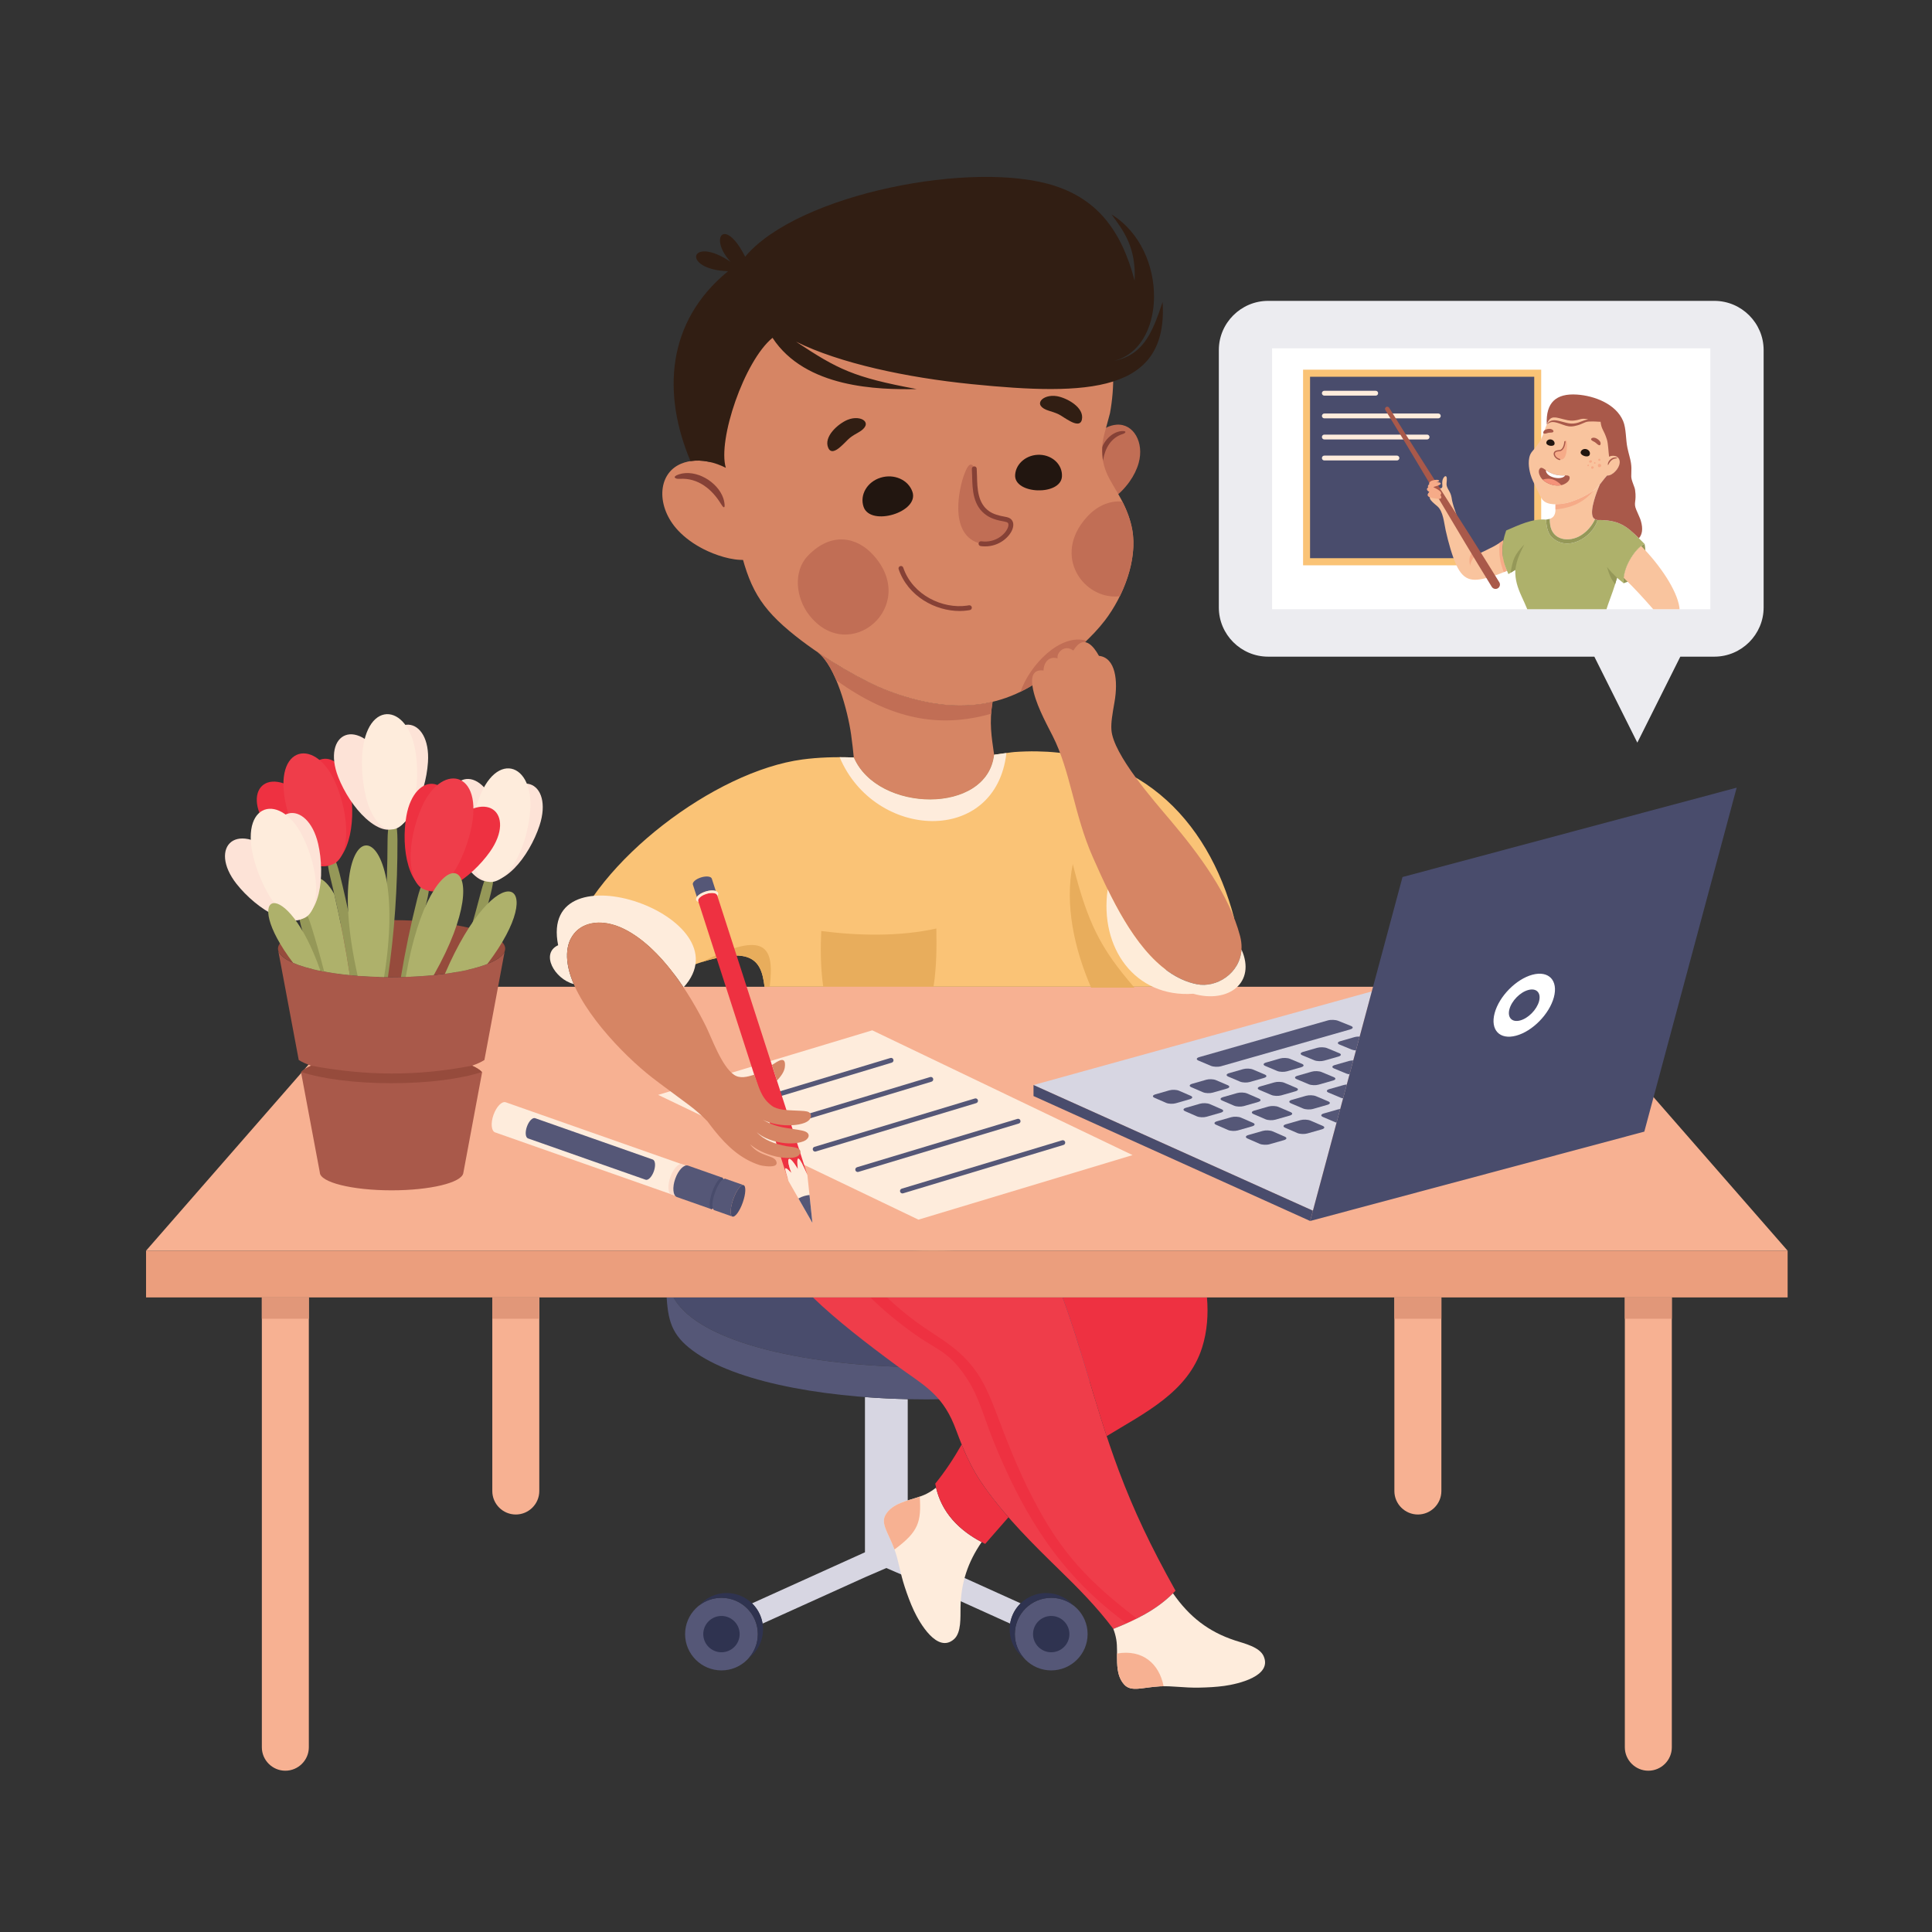 <svg xmlns="http://www.w3.org/2000/svg" xmlns:xlink="http://www.w3.org/1999/xlink" width="500" zoomAndPan="magnify" viewBox="0 0 375 375" height="500" preserveAspectRatio="xMidYMid meet" version="1.0"><rect x="0" y="0" width="375" height="375" fill="#333333" stroke="none"/><defs><clipPath id="2d1ea1c943"><path d="M 28.293 242 L 347 242 L 347 252 L 28.293 252 Z M 28.293 242 " clip-rule="nonzero"/></clipPath><clipPath id="40984c5724"><path d="M 28.293 191 L 347 191 L 347 243 L 28.293 243 Z M 28.293 191 " clip-rule="nonzero"/></clipPath><clipPath id="9f0d2cc284"><path d="M 50 251 L 60 251 L 60 343.695 L 50 343.695 Z M 50 251 " clip-rule="nonzero"/></clipPath><clipPath id="ffbf5aed0a"><path d="M 315 251 L 325 251 L 325 343.695 L 315 343.695 Z M 315 251 " clip-rule="nonzero"/></clipPath></defs><path fill="#d7d6e2" d="M 198.105 311.207 L 176.191 301.297 L 176.191 271.578 C 173.395 271.516 170.617 271.383 167.887 271.172 L 167.887 301.297 L 145.973 311.207 C 147.031 312.242 147.77 313.605 148.012 315.137 L 167.887 306.148 L 172.039 304.352 L 176.191 306.148 L 196.066 315.137 C 196.309 313.605 197.043 312.242 198.105 311.207 " fill-opacity="1" fill-rule="evenodd"/><path fill="#555777" d="M 140.035 324.223 C 143.926 324.223 147.098 321.059 147.098 317.18 C 147.098 313.297 143.926 310.133 140.035 310.133 C 136.145 310.133 132.977 313.297 132.977 317.18 C 132.977 321.059 136.145 324.223 140.035 324.223 " fill-opacity="1" fill-rule="evenodd"/><path fill="#2f3350" d="M 141.039 309.203 C 144.938 309.203 148.102 312.355 148.102 316.246 C 148.102 318.527 147.012 320.559 145.324 321.844 C 146.426 320.602 147.098 318.969 147.098 317.18 C 147.098 313.289 143.934 310.133 140.035 310.133 C 138.422 310.133 136.938 310.672 135.75 311.582 C 137.043 310.121 138.934 309.203 141.039 309.203 " fill-opacity="1" fill-rule="evenodd"/><path fill="#2f3350" d="M 140.035 320.703 C 141.98 320.703 143.566 319.121 143.566 317.18 C 143.566 315.238 141.98 313.656 140.035 313.656 C 138.09 313.656 136.504 315.238 136.504 317.18 C 136.504 319.121 138.09 320.703 140.035 320.703 " fill-opacity="1" fill-rule="evenodd"/><path fill="#555777" d="M 204.043 324.223 C 207.93 324.223 211.105 321.059 211.105 317.18 C 211.105 313.297 207.93 310.133 204.043 310.133 C 200.152 310.133 196.98 313.297 196.98 317.18 C 196.98 321.059 200.152 324.223 204.043 324.223 " fill-opacity="1" fill-rule="evenodd"/><path fill="#2f3350" d="M 203.039 309.203 C 199.137 309.203 195.977 312.355 195.977 316.246 C 195.977 318.527 197.066 320.559 198.754 321.844 C 197.648 320.602 196.98 318.969 196.98 317.18 C 196.98 313.289 200.145 310.133 204.043 310.133 C 205.652 310.133 207.141 310.676 208.328 311.582 C 207.035 310.121 205.145 309.203 203.039 309.203 " fill-opacity="1" fill-rule="evenodd"/><path fill="#2f3350" d="M 204.043 320.703 C 205.984 320.703 207.57 319.121 207.57 317.18 C 207.57 315.238 205.984 313.656 204.043 313.656 C 202.098 313.656 200.512 315.238 200.512 317.18 C 200.512 319.121 202.098 320.703 204.043 320.703 " fill-opacity="1" fill-rule="evenodd"/><path fill="#494c6c" d="M 130.727 251.828 C 135.688 260.859 157.758 265.375 179.828 265.375 C 201.902 265.375 223.973 260.859 228.93 251.828 L 130.727 251.828 " fill-opacity="1" fill-rule="evenodd"/><path fill="#555777" d="M 129.398 251.828 L 129.414 252.066 C 129.73 256.922 130.715 259.625 135.227 262.691 C 143.988 268.645 161.906 271.621 179.832 271.621 C 197.754 271.621 215.676 268.645 224.438 262.691 C 228.949 259.625 229.93 256.922 230.246 252.066 L 230.262 251.828 L 228.93 251.828 C 223.973 260.859 201.902 265.375 179.832 265.375 C 157.758 265.375 135.691 260.859 130.73 251.828 L 129.398 251.828 " fill-opacity="1" fill-rule="evenodd"/><path fill="#feecdc" d="M 181.691 288.746 C 181.141 289.191 180.539 289.59 179.859 289.938 C 177.336 291.23 173.465 291.332 171.891 294.02 C 170.875 295.762 172.438 297.523 173.621 300.75 C 174.441 302.973 174.66 305.152 175.629 308.086 C 176.129 309.602 176.695 311.152 177.379 312.617 C 178.488 314.988 181.934 320.984 185.156 318.18 C 186.629 316.902 186.398 313.91 186.438 311.969 C 186.531 307.184 187.855 303.211 190.539 299.316 C 186.207 297.043 182.816 293.645 181.691 288.746 " fill-opacity="1" fill-rule="evenodd"/><path fill="#f7b192" d="M 178.527 290.496 C 176.129 291.332 173.207 291.773 171.891 294.02 C 170.875 295.762 172.438 297.523 173.621 300.75 C 178.312 297.305 178.832 295.387 178.527 290.496 " fill-opacity="1" fill-rule="evenodd"/><path fill="#ee3141" d="M 195.742 294.5 C 194.445 295.969 193.031 297.613 191.223 299.668 C 186.34 297.281 182.512 293.559 181.531 287.973 C 183.48 285.582 185.148 283.027 186.66 280.379 C 186.93 281.051 187.234 281.773 187.602 282.566 C 188.695 284.953 189.805 286.852 191.254 288.867 C 192.668 290.832 194.172 292.699 195.742 294.5 Z M 234.27 251.828 C 234.555 255.141 234.309 258.445 233.336 261.535 C 230.609 270.219 222.113 274.273 214.801 278.75 C 213.324 274.281 211.988 269.762 210.621 265.246 C 209.449 261.363 208.047 256.707 206.242 251.828 L 234.27 251.828 " fill-opacity="1" fill-rule="evenodd"/><path fill="#ef3d4a" d="M 210.625 265.246 C 212.68 272.047 214.676 278.859 217.172 285.492 C 220.098 293.262 223.277 300 228.168 308.754 C 224.859 312.301 220.605 314.375 216.094 316.172 C 212.875 311.871 209.227 308.215 205.539 304.621 C 200.43 299.641 195.441 294.688 191.254 288.867 C 189.805 286.852 188.695 284.953 187.602 282.566 C 186.426 280.008 185.852 278.184 185.156 276.492 C 182.633 270.375 178.957 268.676 173.918 264.969 C 168.434 260.93 162.312 256.227 157.789 251.828 L 206.246 251.828 C 208.047 256.703 209.449 261.363 210.625 265.246 " fill-opacity="1" fill-rule="evenodd"/><path fill="#ee3141" d="M 177.531 258.961 C 174.504 256.82 171.605 254.445 168.941 251.828 L 172.168 251.828 C 174.023 253.59 175.965 255.211 177.945 256.66 C 182 259.625 185.562 261.199 188.848 265.379 C 190.906 267.996 192.129 270.895 193.848 275.461 C 196.082 281.395 198.359 287.023 201.555 292.836 C 206.234 301.352 211.105 306.871 220.66 314.156 C 220.004 314.484 219.336 314.797 218.66 315.098 C 211.57 309.902 206.227 304.152 201.684 297.172 C 198.281 291.941 195.594 286.375 193.219 280.664 C 191.043 275.441 190.195 271.5 187.859 267.852 C 184.32 262.328 182.141 262.227 177.531 258.961 " fill-opacity="1" fill-rule="evenodd"/><path fill="#feecdc" d="M 216.094 316.172 C 216.344 316.801 216.535 317.469 216.66 318.184 C 217.156 320.969 216.113 324.695 218.223 326.984 C 219.59 328.469 221.738 327.5 225.176 327.316 C 227.547 327.195 229.703 327.629 232.793 327.566 C 234.395 327.535 236.047 327.453 237.652 327.23 C 240.246 326.871 247.004 325.355 245.27 321.457 C 244.48 319.676 241.547 319.012 239.699 318.406 C 234.555 316.711 230.859 313.828 227.676 309.262 C 224.441 312.504 220.383 314.465 216.094 316.172 " fill-opacity="1" fill-rule="evenodd"/><path fill="#f7b192" d="M 216.816 320.949 C 216.812 323.125 216.762 325.398 218.223 326.984 C 219.59 328.469 221.738 327.5 225.176 327.316 C 225.406 327.305 225.633 327.301 225.855 327.297 C 224.996 322.879 221.73 320.094 216.816 320.949 " fill-opacity="1" fill-rule="evenodd"/><path fill="#d68564" d="M 192.957 146.488 C 192.461 142.941 191.977 140.352 192.656 136.223 C 186.277 137.738 179.516 136.785 172.391 134.09 C 168.922 132.777 163.656 129.965 158.746 126.621 C 158.746 126.621 158.746 126.625 158.746 126.625 C 162.234 129.309 164.555 138.004 165.199 142.578 C 165.434 144.211 165.582 145.656 165.719 147.027 C 170.348 157.805 191.648 158.172 192.957 146.488 " fill-opacity="1" fill-rule="evenodd"/><path fill="#c16e55" d="M 216.707 82.434 C 220.027 82.164 222.113 85.898 221.02 89.844 C 220.684 91.062 220.082 92.305 219.254 93.473 C 217.32 96.211 212.969 100.133 210.801 95.152 C 210.164 93.68 209.953 91.738 210.23 89.82 C 210.367 88.902 210.609 87.988 210.969 87.133 C 211.93 84.871 214.145 82.641 216.707 82.434 " fill-opacity="1" fill-rule="evenodd"/><path fill="#864136" d="M 217.922 84.242 C 215.664 84.938 214.516 86.988 214.133 89.156 C 213.914 90.387 213.613 89.195 213.586 88.566 C 213.5 86.344 215.508 83.789 217.797 83.668 C 218.773 83.613 218.504 84.062 217.922 84.242 " fill-opacity="1" fill-rule="evenodd"/><path fill="#c16e55" d="M 192.379 138.535 C 192.43 137.812 192.52 137.047 192.656 136.223 C 186.277 137.738 179.516 136.785 172.391 134.09 C 168.922 132.777 163.656 129.965 158.746 126.621 C 158.746 126.621 158.746 126.625 158.746 126.625 C 160.133 127.691 161.332 129.707 162.32 132.035 C 172.781 139.586 182.281 141.426 192.379 138.535 " fill-opacity="1" fill-rule="evenodd"/><path fill="#d68564" d="M 132.152 90.027 C 127.52 92.008 127.379 98.469 131.625 102.973 C 132.938 104.367 134.621 105.602 136.551 106.582 C 141.074 108.879 149.664 111.062 149.039 102.879 C 148.855 100.461 147.762 97.719 146.035 95.348 C 145.207 94.215 144.234 93.164 143.148 92.277 C 140.266 89.93 135.723 88.504 132.152 90.027 " fill-opacity="1" fill-rule="evenodd"/><path fill="#d68564" d="M 215.445 80.207 C 214.59 83.535 214.035 84.953 213.945 86.652 C 213.711 91.375 215.676 93.227 217.676 97.023 C 218.719 99.004 219.414 100.895 219.762 102.793 C 220.836 108.691 218.023 115.762 214.48 120.402 C 211.902 123.773 208.66 126.418 204.695 129.844 C 194.984 138.242 184.188 138.555 172.391 134.09 C 167.863 132.379 160.277 128.105 154.402 123.441 C 147.395 117.879 145.359 113.941 143.379 105.344 C 142.621 102.047 142 99.766 141.281 97.715 C 140.188 94.609 138.5 91.238 136.98 87.801 C 132.797 78.316 131.922 69.586 137.203 60.137 C 144.852 46.461 163.547 39.047 178.758 39.473 C 185.707 39.668 192.629 41.191 198.23 44.051 C 201.703 45.824 204.926 48.172 207.766 51.184 C 215.078 58.934 217.336 69.914 215.445 80.207 " fill-opacity="1" fill-rule="evenodd"/><path fill="#c16e55" d="M 210.891 124.363 C 209.062 126.125 207.004 127.852 204.695 129.844 C 202.543 131.707 200.336 133.172 198.078 134.273 C 199.879 129.047 205.809 122.867 210.891 124.363 " fill-opacity="1" fill-rule="evenodd"/><path fill="#c16e55" d="M 217.852 97.359 C 218.797 99.219 219.434 101 219.766 102.793 C 220.516 106.941 219.352 111.668 217.359 115.727 C 210.48 116.578 204.035 107.961 210.98 100.336 C 212.832 98.297 215.266 97.109 217.852 97.359 " fill-opacity="1" fill-rule="evenodd"/><path fill="#864136" d="M 131.922 92.945 C 135.484 92.703 138.223 94.977 139.945 97.82 C 140.926 99.441 140.695 97.594 140.387 96.695 C 139.301 93.516 135.074 90.996 131.785 92.066 C 130.375 92.527 131.004 93.012 131.922 92.945 " fill-opacity="1" fill-rule="evenodd"/><path fill="#fac376" d="M 176.945 242.758 C 179.707 242.828 182.52 242.832 185.34 242.758 Z M 165.719 147.031 C 162.082 146.883 158.785 147.012 155.777 147.41 C 138.695 149.668 115.672 167.262 110.445 182.984 C 111.793 179.039 116.461 177.867 121.41 180.441 C 124.98 182.297 128.16 185.512 130.836 189.055 C 130.953 188.77 136.91 185.887 142.066 185.5 C 145.898 185.219 147.418 186.902 148.043 189.484 C 148.195 190.109 148.309 190.797 148.398 191.527 L 225.684 191.527 C 226.43 183.172 233.309 174.359 239.555 178.215 C 234.438 158.816 220.445 144.32 196.945 145.961 C 196.523 145.992 196.109 146.059 195.695 146.113 C 194.773 146.23 193.859 146.359 192.961 146.488 C 191.648 158.172 170.348 157.801 165.719 147.031 " fill-opacity="1" fill-rule="evenodd"/><path fill="#feecdc" d="M 165.719 147.027 C 164.781 146.992 163.867 146.973 162.973 146.973 C 169.742 163.062 193.297 164.211 195.344 146.156 C 194.539 146.262 193.746 146.375 192.961 146.488 C 191.648 158.172 170.352 157.801 165.719 147.027 " fill-opacity="1" fill-rule="evenodd"/><path fill="#c16e55" d="M 156.785 107.902 C 153.914 110.914 154.477 116.012 156.992 119.297 C 164.723 129.379 178.574 117.695 169.484 107.711 C 166.258 104.164 161.277 103.191 156.785 107.902 " fill-opacity="1" fill-rule="evenodd"/><path fill="#c16e55" d="M 190.41 105.531 C 194.629 106.102 197.238 102.012 195.82 101.039 C 195.664 100.93 195.43 100.844 195.109 100.789 C 193.68 100.543 192.609 100.215 191.777 99.652 C 189.316 97.98 189.227 94.996 189.164 92.512 C 189.152 91.98 189.301 90.328 188.496 90.172 C 188.059 90.086 187.602 90.898 187.207 91.941 C 186.562 93.648 185.973 96.281 186 98.73 C 186.027 101.844 187.137 104.801 190.41 105.531 " fill-opacity="1" fill-rule="evenodd"/><path fill="#864136" d="M 191.215 106.055 C 190.934 106.055 190.645 106.035 190.348 105.996 C 190.09 105.961 189.91 105.723 189.945 105.465 C 189.98 105.207 190.211 105.031 190.477 105.062 C 193.172 105.43 195.109 103.746 195.617 102.43 C 195.688 102.254 195.887 101.652 195.555 101.426 C 195.48 101.375 195.328 101.305 195.027 101.254 C 193.426 100.977 192.34 100.602 191.512 100.039 C 188.836 98.223 188.758 95.062 188.695 92.523 C 188.684 91.953 188.668 91.469 188.637 91.023 C 188.617 90.766 188.812 90.539 189.07 90.523 C 189.348 90.504 189.559 90.699 189.578 90.957 C 189.609 91.418 189.621 91.914 189.637 92.434 C 189.691 94.824 189.766 97.715 192.043 99.262 C 192.754 99.746 193.727 100.074 195.188 100.324 C 195.57 100.391 195.863 100.496 196.09 100.652 C 196.695 101.066 196.848 101.859 196.496 102.77 C 195.934 104.223 193.973 106.055 191.215 106.055 " fill-opacity="1" fill-rule="nonzero"/><path fill="#e8ad5c" d="M 181.742 180.223 C 174.508 181.832 166.516 181.621 159.402 180.711 C 159.273 183.574 159.219 187.617 159.793 191.527 L 181.191 191.527 C 181.832 187.543 181.801 183.355 181.742 180.223 " fill-opacity="1" fill-rule="evenodd"/><path fill="#311e13" d="M 164.516 81.484 C 162.699 82.227 159.777 84.77 160.777 86.961 C 161.262 88.016 162.242 87.5 163.078 86.773 C 164.703 85.359 164.418 85.152 166.578 83.957 C 169.77 82.184 167.168 80.398 164.516 81.484 " fill-opacity="1" fill-rule="evenodd"/><path fill="#221610" d="M 167.621 98.379 C 166.832 96.059 168.312 93.52 170.93 92.715 C 173.547 91.906 176.309 93.137 177.102 95.457 C 178.465 99.406 168.965 102.273 167.621 98.379 " fill-opacity="1" fill-rule="evenodd"/><path fill="#311e13" d="M 205.156 76.898 C 207.094 77.234 210.496 79.082 209.996 81.434 C 209.758 82.57 208.684 82.281 207.711 81.75 C 205.816 80.723 206.051 80.461 203.684 79.758 C 200.18 78.719 202.332 76.414 205.156 76.898 " fill-opacity="1" fill-rule="evenodd"/><path fill="#221610" d="M 206.121 92.516 C 206.273 90.273 204.363 88.375 201.855 88.273 C 199.348 88.176 197.191 89.91 197.039 92.152 C 196.762 95.969 205.848 96.277 206.121 92.516 " fill-opacity="1" fill-rule="evenodd"/><path fill="#864136" d="M 186.254 118.594 C 181.578 118.594 176.242 115.785 174.426 110.477 C 174.34 110.23 174.473 109.965 174.719 109.883 C 174.965 109.793 175.234 109.926 175.316 110.172 C 177.176 115.609 183.043 118.199 187.637 117.559 C 187.785 117.543 187.93 117.516 188.074 117.488 C 188.328 117.445 188.574 117.609 188.625 117.863 C 188.672 118.121 188.504 118.363 188.25 118.414 C 188.09 118.441 187.93 118.469 187.766 118.492 C 187.273 118.559 186.77 118.594 186.254 118.594 " fill-opacity="1" fill-rule="nonzero"/><path fill="#311e13" d="M 215.621 70.18 C 226.535 68.207 227 48.516 215.738 41.621 C 218.113 44.809 220.551 48.055 220.223 54.465 C 217.594 44.395 212.73 38.699 204.793 36.094 C 189.113 30.945 154.895 37.586 144.633 49.824 C 140.641 41.922 137.527 46.184 141.805 50.82 C 133.91 45.5 132.09 52.316 141.309 52.645 C 129.238 62.535 128.582 76.578 134.02 89.5 C 136.305 89.148 138.781 89.727 140.883 90.805 C 139.262 85.414 144.441 70.074 149.945 65.574 C 156.348 75.344 170.465 75.66 177.941 75.52 C 165.648 73.234 162.617 71.691 154.516 66.32 C 163 70.527 176 73.289 188.582 74.559 C 211.219 76.848 226.777 76.246 225.664 58.613 C 223.52 65.086 221.727 69.129 215.621 70.18 " fill-opacity="1" fill-rule="evenodd"/><g clip-path="url(#2d1ea1c943)"><path fill="#eb9e7d" d="M 187.66 251.828 L 28.348 251.828 L 28.348 242.758 L 346.977 242.758 L 346.977 251.828 L 187.66 251.828 " fill-opacity="1" fill-rule="evenodd"/></g><g clip-path="url(#40984c5724)"><path fill="#f7b192" d="M 187.66 242.758 L 346.977 242.758 L 314.605 205.684 L 302.246 191.527 L 73.078 191.527 L 60.719 205.684 L 28.348 242.758 L 187.66 242.758 " fill-opacity="1" fill-rule="evenodd"/></g><g clip-path="url(#9f0d2cc284)"><path fill="#f7b192" d="M 59.945 251.828 L 59.945 339.148 C 59.945 341.648 57.891 343.695 55.383 343.695 C 52.875 343.695 50.824 341.648 50.824 339.148 L 50.824 251.828 L 59.945 251.828 " fill-opacity="1" fill-rule="evenodd"/></g><path fill="#e19779" d="M 59.945 251.828 L 59.945 255.969 L 50.824 255.969 L 50.824 251.828 L 59.945 251.828 " fill-opacity="1" fill-rule="evenodd"/><path fill="#f7b192" d="M 104.676 251.828 L 104.676 289.414 C 104.676 291.918 102.625 293.965 100.117 293.965 L 100.113 293.965 C 97.605 293.965 95.555 291.918 95.555 289.414 L 95.555 251.828 L 104.676 251.828 " fill-opacity="1" fill-rule="evenodd"/><g clip-path="url(#ffbf5aed0a)"><path fill="#f7b192" d="M 315.379 251.828 L 315.379 339.148 C 315.379 341.648 317.434 343.695 319.938 343.695 L 319.941 343.695 C 322.449 343.695 324.5 341.648 324.5 339.148 L 324.5 251.828 L 315.379 251.828 " fill-opacity="1" fill-rule="evenodd"/></g><path fill="#e19779" d="M 315.379 251.828 L 315.379 255.969 L 324.5 255.969 L 324.5 251.828 L 315.379 251.828 " fill-opacity="1" fill-rule="evenodd"/><path fill="#f7b192" d="M 270.648 251.828 L 270.648 289.414 C 270.648 291.918 272.703 293.965 275.211 293.965 C 277.719 293.965 279.77 291.918 279.77 289.414 L 279.77 251.828 L 270.648 251.828 " fill-opacity="1" fill-rule="evenodd"/><path fill="#e19779" d="M 270.648 251.828 L 270.648 255.969 L 279.77 255.969 L 279.77 251.828 L 270.648 251.828 " fill-opacity="1" fill-rule="evenodd"/><path fill="#d7d6e2" d="M 200.609 210.602 L 266.266 192.43 L 263.367 203.227 L 254.961 234.531 L 254.836 234.992 L 200.609 210.602 " fill-opacity="1" fill-rule="evenodd"/><path fill="#494c6c" d="M 254.836 234.992 L 200.605 210.602 L 200.605 212.742 L 254.297 236.992 L 254.836 234.992 " fill-opacity="1" fill-rule="evenodd"/><path fill="#555777" d="M 224.258 212.414 C 225.156 212.156 226.062 211.895 226.969 211.633 C 227.531 211.473 228.379 211.504 228.848 211.711 C 229.602 212.035 230.355 212.363 231.109 212.691 C 231.582 212.898 231.496 213.195 230.934 213.359 C 230.023 213.621 229.113 213.883 228.211 214.145 C 227.645 214.305 226.805 214.27 226.336 214.062 C 225.586 213.734 224.836 213.406 224.086 213.078 C 223.621 212.875 223.695 212.578 224.258 212.414 " fill-opacity="1" fill-rule="evenodd"/><path fill="#555777" d="M 231.398 210.363 C 232.305 210.102 233.211 209.84 234.125 209.578 C 234.688 209.418 235.535 209.449 236.008 209.652 C 236.77 209.977 237.531 210.305 238.293 210.629 C 238.77 210.832 238.691 211.133 238.125 211.297 C 237.207 211.559 236.293 211.82 235.383 212.082 C 234.82 212.242 233.973 212.207 233.5 212.004 C 232.742 211.68 231.984 211.352 231.23 211.023 C 230.762 210.82 230.836 210.523 231.398 210.363 " fill-opacity="1" fill-rule="evenodd"/><path fill="#555777" d="M 241.293 207.516 C 240.379 207.777 239.469 208.039 238.559 208.301 C 237.996 208.461 237.926 208.762 238.398 208.965 C 239.16 209.289 239.926 209.613 240.691 209.941 C 241.168 210.145 242.02 210.176 242.582 210.016 C 243.496 209.75 244.414 209.488 245.328 209.227 C 245.898 209.062 245.973 208.766 245.492 208.562 C 244.727 208.238 243.953 207.914 243.188 207.586 C 242.715 207.387 241.855 207.352 241.293 207.516 " fill-opacity="1" fill-rule="evenodd"/><path fill="#555777" d="M 248.477 205.449 C 247.562 205.715 246.648 205.977 245.742 206.234 C 245.176 206.398 245.105 206.699 245.582 206.898 C 246.355 207.223 247.125 207.547 247.895 207.871 C 248.375 208.074 249.23 208.105 249.801 207.941 C 250.715 207.68 251.629 207.418 252.551 207.152 C 253.117 206.992 253.188 206.691 252.707 206.488 C 251.93 206.168 251.156 205.844 250.383 205.52 C 249.898 205.316 249.043 205.289 248.477 205.449 " fill-opacity="1" fill-rule="evenodd"/><path fill="#555777" d="M 255.676 203.379 C 254.762 203.641 253.844 203.906 252.93 204.168 C 252.363 204.332 252.297 204.629 252.777 204.828 C 253.555 205.152 254.332 205.477 255.109 205.801 C 255.598 206 256.453 206.031 257.023 205.867 C 257.941 205.605 258.863 205.34 259.785 205.078 C 260.355 204.91 260.426 204.613 259.938 204.414 C 259.156 204.09 258.371 203.77 257.59 203.445 C 257.105 203.246 256.246 203.215 255.676 203.379 " fill-opacity="1" fill-rule="evenodd"/><path fill="#555777" d="M 260.148 202.094 C 261.059 201.832 261.977 201.566 262.895 201.305 C 263.188 201.219 263.555 201.188 263.91 201.199 L 263.191 203.887 C 262.875 203.867 262.578 203.809 262.355 203.719 C 261.57 203.398 260.785 203.074 260.004 202.754 C 259.516 202.555 259.578 202.258 260.148 202.094 " fill-opacity="1" fill-rule="evenodd"/><path fill="#555777" d="M 234.195 216.762 C 235.109 216.5 236.027 216.238 236.941 215.973 C 237.512 215.809 237.59 215.508 237.113 215.301 C 236.352 214.969 235.586 214.637 234.824 214.305 C 234.348 214.102 233.492 214.066 232.93 214.227 C 232.016 214.492 231.102 214.754 230.195 215.016 C 229.629 215.176 229.559 215.477 230.027 215.684 C 230.785 216.016 231.547 216.348 232.305 216.68 C 232.777 216.887 233.629 216.922 234.195 216.762 " fill-opacity="1" fill-rule="evenodd"/><path fill="#555777" d="M 241.43 214.691 C 242.348 214.426 243.266 214.164 244.188 213.898 C 244.758 213.738 244.836 213.434 244.355 213.227 C 243.582 212.898 242.812 212.566 242.043 212.234 C 241.562 212.031 240.703 212 240.137 212.16 C 239.219 212.422 238.305 212.688 237.391 212.949 C 236.824 213.109 236.75 213.41 237.227 213.617 C 237.992 213.949 238.758 214.277 239.523 214.609 C 240.004 214.816 240.859 214.852 241.43 214.691 " fill-opacity="1" fill-rule="evenodd"/><path fill="#555777" d="M 251.445 211.82 C 250.52 212.086 249.602 212.348 248.68 212.613 C 248.113 212.773 247.25 212.738 246.77 212.531 C 245.996 212.203 245.223 211.875 244.449 211.543 C 243.973 211.34 244.043 211.039 244.605 210.875 C 245.523 210.613 246.438 210.352 247.359 210.09 C 247.93 209.926 248.793 209.957 249.273 210.16 C 250.051 210.488 250.828 210.82 251.605 211.148 C 252.094 211.352 252.02 211.656 251.445 211.82 " fill-opacity="1" fill-rule="evenodd"/><path fill="#555777" d="M 258.723 209.734 C 257.797 210 256.871 210.266 255.949 210.527 C 255.379 210.695 254.512 210.66 254.027 210.453 C 253.246 210.125 252.465 209.797 251.684 209.469 C 251.203 209.266 251.27 208.965 251.84 208.805 C 252.758 208.539 253.676 208.277 254.598 208.012 C 255.168 207.848 256.035 207.879 256.52 208.086 C 257.305 208.41 258.09 208.738 258.871 209.066 C 259.363 209.27 259.293 209.574 258.723 209.734 " fill-opacity="1" fill-rule="evenodd"/><path fill="#555777" d="M 261.945 208.523 C 261.703 208.496 261.477 208.445 261.301 208.371 C 260.512 208.043 259.727 207.715 258.938 207.391 C 258.449 207.188 258.516 206.887 259.086 206.723 C 260.008 206.461 260.93 206.195 261.852 205.93 C 262.09 205.863 262.379 205.828 262.668 205.824 L 261.945 208.523 " fill-opacity="1" fill-rule="evenodd"/><path fill="#555777" d="M 240.266 219.414 C 241.184 219.148 242.105 218.887 243.031 218.621 C 243.605 218.457 243.684 218.148 243.199 217.941 C 242.426 217.605 241.652 217.27 240.879 216.934 C 240.398 216.727 239.531 216.688 238.965 216.852 C 238.043 217.113 237.125 217.379 236.207 217.641 C 235.641 217.805 235.566 218.109 236.043 218.316 C 236.812 218.652 237.582 218.992 238.352 219.328 C 238.832 219.539 239.691 219.578 240.266 219.414 " fill-opacity="1" fill-rule="evenodd"/><path fill="#555777" d="M 247.551 217.328 C 248.473 217.066 249.398 216.805 250.336 216.535 C 250.906 216.371 250.98 216.066 250.492 215.855 C 249.711 215.523 248.934 215.188 248.152 214.855 C 247.668 214.645 246.801 214.613 246.23 214.773 C 245.301 215.039 244.379 215.301 243.461 215.566 C 242.891 215.727 242.816 216.031 243.301 216.242 C 244.074 216.574 244.852 216.91 245.629 217.246 C 246.113 217.457 246.98 217.492 247.551 217.328 " fill-opacity="1" fill-rule="evenodd"/><path fill="#555777" d="M 257.645 214.445 C 256.711 214.711 255.781 214.977 254.859 215.242 C 254.285 215.406 253.414 215.367 252.926 215.16 C 252.145 214.824 251.363 214.492 250.578 214.16 C 250.09 213.953 250.16 213.648 250.73 213.484 C 251.656 213.219 252.574 212.957 253.504 212.691 C 254.078 212.527 254.949 212.562 255.438 212.77 C 256.223 213.102 257.012 213.434 257.797 213.77 C 258.289 213.977 258.223 214.281 257.645 214.445 " fill-opacity="1" fill-rule="evenodd"/><path fill="#555777" d="M 260.688 213.195 C 260.523 213.168 260.367 213.125 260.238 213.07 C 259.449 212.738 258.66 212.406 257.867 212.074 C 257.379 211.867 257.445 211.562 258.012 211.398 C 258.938 211.137 259.863 210.871 260.793 210.605 C 260.977 210.551 261.191 210.52 261.41 210.508 L 260.688 213.195 " fill-opacity="1" fill-rule="evenodd"/><path fill="#555777" d="M 242.305 220.305 C 243.227 220.039 244.152 219.777 245.078 219.512 C 245.652 219.348 246.527 219.383 247.016 219.594 C 247.797 219.934 248.582 220.277 249.367 220.617 C 249.859 220.832 249.777 221.137 249.203 221.301 C 248.27 221.566 247.34 221.832 246.414 222.098 C 245.836 222.262 244.973 222.223 244.484 222.012 C 243.707 221.668 242.922 221.328 242.145 220.988 C 241.66 220.773 241.73 220.469 242.305 220.305 " fill-opacity="1" fill-rule="evenodd"/><path fill="#555777" d="M 249.609 218.219 C 250.535 217.953 251.465 217.691 252.398 217.422 C 252.973 217.258 253.852 217.293 254.344 217.504 C 255.133 217.844 255.926 218.184 256.719 218.523 C 257.211 218.734 257.137 219.043 256.559 219.207 C 255.617 219.473 254.688 219.738 253.758 220.004 C 253.176 220.168 252.305 220.133 251.812 219.922 C 251.027 219.582 250.238 219.238 249.453 218.898 C 248.965 218.688 249.035 218.383 249.609 218.219 " fill-opacity="1" fill-rule="evenodd"/><path fill="#555777" d="M 259.73 215.328 C 258.793 215.598 257.859 215.859 256.934 216.125 C 256.363 216.289 256.293 216.598 256.789 216.809 C 257.578 217.145 258.375 217.484 259.168 217.824 C 259.246 217.855 259.332 217.887 259.426 217.91 L 260.137 215.25 C 259.992 215.27 259.855 215.293 259.73 215.328 " fill-opacity="1" fill-rule="evenodd"/><path fill="#555777" d="M 232.777 205.184 C 232.195 205.352 232.133 205.656 232.629 205.863 C 233.43 206.199 234.23 206.539 235.031 206.879 C 235.531 207.086 236.414 207.125 236.996 206.957 C 245.316 204.59 253.691 202.195 262.078 199.809 C 262.539 199.68 262.828 199.379 262.211 199.129 C 261.383 198.797 260.555 198.465 259.727 198.133 C 259.215 197.93 258.316 197.895 257.73 198.062 C 249.406 200.43 241.086 202.812 232.777 205.184 " fill-opacity="1" fill-rule="evenodd"/><path fill="#feecdc" d="M 178.27 236.734 L 127.746 212.516 L 169.305 199.984 L 219.828 224.203 L 178.27 236.734 " fill-opacity="1" fill-rule="evenodd"/><path fill="#555777" d="M 175.16 231.641 C 174.961 231.641 174.773 231.512 174.711 231.309 C 174.637 231.059 174.777 230.797 175.027 230.719 L 206.156 221.336 C 206.402 221.258 206.668 221.402 206.742 221.648 C 206.816 221.898 206.676 222.16 206.426 222.234 L 175.301 231.621 C 175.254 231.633 175.207 231.641 175.16 231.641 " fill-opacity="1" fill-rule="nonzero"/><path fill="#555777" d="M 166.484 227.48 C 166.281 227.48 166.094 227.348 166.031 227.148 C 165.957 226.898 166.098 226.637 166.348 226.559 L 197.477 217.176 C 197.727 217.098 197.988 217.238 198.062 217.488 C 198.141 217.734 198 217.996 197.75 218.074 L 166.621 227.461 C 166.574 227.473 166.527 227.48 166.484 227.48 " fill-opacity="1" fill-rule="nonzero"/><path fill="#555777" d="M 158.223 223.523 C 158.02 223.523 157.832 223.391 157.773 223.188 C 157.695 222.941 157.836 222.68 158.086 222.602 L 189.219 213.215 C 189.465 213.141 189.73 213.281 189.805 213.527 C 189.879 213.777 189.738 214.039 189.488 214.113 L 158.359 223.5 C 158.312 223.516 158.27 223.523 158.223 223.523 " fill-opacity="1" fill-rule="nonzero"/><path fill="#555777" d="M 149.543 219.359 C 149.344 219.359 149.156 219.23 149.094 219.027 C 149.02 218.781 149.16 218.516 149.41 218.441 L 180.539 209.055 C 180.785 208.977 181.051 209.121 181.125 209.367 C 181.199 209.617 181.059 209.879 180.809 209.953 L 149.68 219.344 C 149.637 219.355 149.59 219.359 149.543 219.359 " fill-opacity="1" fill-rule="nonzero"/><path fill="#555777" d="M 141.832 215.664 C 141.629 215.664 141.441 215.531 141.379 215.332 C 141.305 215.082 141.445 214.82 141.695 214.742 L 172.824 205.355 C 173.074 205.277 173.336 205.422 173.41 205.672 C 173.484 205.918 173.344 206.18 173.098 206.258 L 141.965 215.645 C 141.922 215.656 141.875 215.664 141.832 215.664 " fill-opacity="1" fill-rule="nonzero"/><path fill="#a9594a" d="M 62.074 227.551 C 62.074 229.48 68.312 231.043 76.008 231.043 C 83.477 231.043 89.574 229.57 89.922 227.715 L 93.578 208.121 C 93.184 207.668 92.512 207.238 91.617 206.848 C 92.598 206.512 93.41 206.141 94.023 205.746 L 97.961 184.645 C 96.922 187.457 87.488 189.66 76.008 189.66 C 64.18 189.66 54.531 187.324 53.98 184.395 L 57.984 205.742 C 58.598 206.137 59.41 206.512 60.395 206.848 C 59.496 207.238 58.828 207.668 58.43 208.121 L 62.074 227.551 " fill-opacity="1" fill-rule="evenodd"/><path fill="#964b3c" d="M 93.539 208.074 C 93.137 207.637 92.484 207.227 91.617 206.848 C 80.836 208.93 70.996 208.82 60.395 206.848 C 59.527 207.227 58.875 207.637 58.477 208.074 C 62.504 209.398 68.855 210.25 76.008 210.25 C 83.156 210.25 89.508 209.398 93.539 208.074 " fill-opacity="1" fill-rule="evenodd"/><path fill="#964b3c" d="M 76.008 189.66 C 88.152 189.66 98.059 187.176 98.059 184.129 C 98.059 181.082 88.152 178.594 76.008 178.594 C 63.859 178.594 53.957 181.082 53.957 184.129 C 53.957 187.176 63.859 189.66 76.008 189.66 " fill-opacity="1" fill-rule="evenodd"/><path fill="#959858" d="M 64.09 170.211 C 65.707 176.809 66.977 183.137 67.898 189.273 C 68.516 189.336 69.145 189.391 69.785 189.438 C 68.895 182.918 67.609 176.312 65.918 169.586 C 64.449 163.754 62.688 164.469 64.09 170.211 " fill-opacity="1" fill-rule="evenodd"/><path fill="#ee3141" d="M 68.023 153.512 C 68.578 156.613 68.484 160.328 67.633 163.164 C 65.543 170.121 60.719 168.582 59.184 161.438 C 58.859 159.941 58.676 158.309 58.633 156.707 C 58.312 144.777 66.457 144.672 68.023 153.512 " fill-opacity="1" fill-rule="evenodd"/><path fill="#ee3141" d="M 51.801 160.453 C 53.617 163.027 56.324 165.582 58.945 166.977 C 65.363 170.398 67.664 165.898 63.668 159.777 C 62.832 158.492 61.801 157.211 60.695 156.055 C 52.434 147.422 46.621 153.113 51.801 160.453 " fill-opacity="1" fill-rule="evenodd"/><path fill="#ef3d4a" d="M 64.984 151.652 C 66.414 154.805 67.324 158.781 67.188 162.031 C 66.852 169.992 61.305 169.66 57.73 162.477 C 56.98 160.969 56.34 159.285 55.859 157.594 C 52.285 144.988 60.918 142.676 64.984 151.652 " fill-opacity="1" fill-rule="evenodd"/><path fill="#959858" d="M 75.223 163.23 C 75.188 172.625 74.645 181.355 73.516 189.625 C 74.102 189.641 74.699 189.652 75.297 189.656 C 76.555 181.125 77.172 172.281 77.145 163.062 C 77.129 157.047 75.242 157.32 75.223 163.23 " fill-opacity="1" fill-rule="evenodd"/><path fill="#fde3d7" d="M 83.066 147.965 C 82.855 151.109 81.871 154.695 80.355 157.246 C 76.652 163.492 72.344 160.84 72.574 153.539 C 72.621 152.008 72.832 150.379 73.18 148.816 C 75.746 137.16 83.676 139.012 83.066 147.965 " fill-opacity="1" fill-rule="evenodd"/><path fill="#fde3d7" d="M 65.645 150.809 C 66.789 153.746 68.801 156.871 71.004 158.855 C 76.41 163.719 79.73 159.902 77.328 153.004 C 76.824 151.559 76.133 150.066 75.336 148.676 C 69.398 138.312 62.387 142.441 65.645 150.809 " fill-opacity="1" fill-rule="evenodd"/><path fill="#feecdc" d="M 80.566 145.43 C 81.191 148.832 81.117 152.914 80.199 156.035 C 77.953 163.684 72.648 162.027 70.914 154.195 C 70.551 152.555 70.332 150.766 70.273 149.008 C 69.844 135.914 78.781 135.742 80.566 145.43 " fill-opacity="1" fill-rule="evenodd"/><path fill="#959858" d="M 93.359 173.098 C 91.953 178.543 90.43 183.711 88.762 188.641 C 89.512 188.508 90.227 188.363 90.902 188.207 C 92.527 183.438 93.98 178.508 95.266 173.41 C 96.73 167.574 94.836 167.379 93.359 173.098 " fill-opacity="1" fill-rule="evenodd"/><path fill="#fde3d7" d="M 104.727 160.227 C 103.742 163.223 101.906 166.457 99.812 168.559 C 94.68 173.703 91.156 170.074 93.18 163.055 C 93.602 161.582 94.211 160.059 94.93 158.625 C 100.297 147.957 107.523 151.699 104.727 160.227 " fill-opacity="1" fill-rule="evenodd"/><path fill="#fde3d7" d="M 87.137 158.707 C 87.523 161.836 88.699 165.359 90.352 167.824 C 94.391 173.863 98.547 170.984 97.922 163.703 C 97.789 162.176 97.488 160.562 97.059 159.02 C 93.855 147.52 86.043 149.801 87.137 158.707 " fill-opacity="1" fill-rule="evenodd"/><path fill="#feecdc" d="M 102.922 157.16 C 102.691 160.609 101.613 164.547 99.957 167.348 C 95.895 174.211 91.16 171.301 91.406 163.285 C 91.461 161.605 91.691 159.816 92.07 158.102 C 94.879 145.305 103.586 147.328 102.922 157.16 " fill-opacity="1" fill-rule="evenodd"/><path fill="#aeb16b" d="M 94.594 187.105 C 107.109 170.664 96.508 165.449 86.359 189.016 C 89.715 188.562 92.555 187.906 94.594 187.105 " fill-opacity="1" fill-rule="evenodd"/><path fill="#aeb16b" d="M 74.547 189.648 C 80.012 155.941 61.75 155.305 69.422 189.41 C 71.059 189.539 72.773 189.617 74.547 189.648 " fill-opacity="1" fill-rule="evenodd"/><path fill="#aeb16b" d="M 64.875 173.52 C 60.711 166.164 55.961 171.859 62.418 188.484 C 64.07 188.809 65.914 189.078 67.898 189.273 C 67.133 184.172 66.125 178.934 64.875 173.52 " fill-opacity="1" fill-rule="evenodd"/><path fill="#959858" d="M 82.812 175.074 C 81.594 180.055 80.574 184.875 79.75 189.582 C 79.113 189.609 78.473 189.629 77.82 189.641 C 78.645 184.637 79.699 179.578 80.988 174.449 C 82.453 168.617 84.219 169.332 82.812 175.074 " fill-opacity="1" fill-rule="evenodd"/><path fill="#ee3141" d="M 78.879 158.375 C 78.328 161.477 78.418 165.191 79.273 168.031 C 81.359 174.984 86.184 173.445 87.723 166.301 C 88.043 164.805 88.23 163.176 88.273 161.574 C 88.59 149.641 80.445 149.535 78.879 158.375 " fill-opacity="1" fill-rule="evenodd"/><path fill="#ee3141" d="M 95.105 165.316 C 93.285 167.895 90.578 170.445 87.961 171.84 C 81.543 175.262 79.238 170.762 83.234 164.641 C 84.074 163.359 85.102 162.078 86.211 160.918 C 94.473 152.289 100.285 157.98 95.105 165.316 " fill-opacity="1" fill-rule="evenodd"/><path fill="#ef3d4a" d="M 81.918 156.516 C 80.492 159.668 79.582 163.645 79.719 166.895 C 80.051 174.855 85.602 174.523 89.176 167.34 C 89.922 165.836 90.566 164.148 91.047 162.457 C 94.621 149.852 85.984 147.539 81.918 156.516 " fill-opacity="1" fill-rule="evenodd"/><path fill="#aeb16b" d="M 84.199 189.266 C 97.672 165.531 83.746 160.223 78.758 189.617 C 80.656 189.559 82.484 189.438 84.199 189.266 " fill-opacity="1" fill-rule="evenodd"/><path fill="#959858" d="M 58.691 180.664 C 59.449 183.191 60.156 185.68 60.809 188.137 C 61.477 188.297 62.18 188.445 62.922 188.582 C 62.188 185.719 61.371 182.84 60.48 179.945 C 58.715 174.195 56.988 175.004 58.691 180.664 " fill-opacity="1" fill-rule="evenodd"/><path fill="#fde3d7" d="M 61.75 163.781 C 62.461 166.852 62.562 170.566 61.859 173.445 C 60.137 180.5 55.238 179.211 53.332 172.156 C 52.93 170.68 52.66 169.062 52.535 167.465 C 51.598 155.566 59.723 155.039 61.75 163.781 " fill-opacity="1" fill-rule="evenodd"/><path fill="#fde3d7" d="M 45.906 171.555 C 47.859 174.035 50.695 176.441 53.383 177.703 C 59.969 180.785 62.035 176.172 57.727 170.266 C 56.82 169.027 55.727 167.801 54.559 166.703 C 45.859 158.512 40.352 164.496 45.906 171.555 " fill-opacity="1" fill-rule="evenodd"/><path fill="#feecdc" d="M 58.617 162.086 C 60.207 165.156 61.324 169.082 61.355 172.336 C 61.438 180.305 55.879 180.258 51.934 173.27 C 51.109 171.805 50.379 170.156 49.812 168.492 C 45.586 156.086 54.086 153.328 58.617 162.086 " fill-opacity="1" fill-rule="evenodd"/><path fill="#aeb16b" d="M 62.195 188.441 C 55.629 169.555 46.23 172.809 56.891 186.887 C 58.266 187.484 60.066 188.012 62.195 188.441 " fill-opacity="1" fill-rule="evenodd"/><path fill="#e19779" d="M 104.676 251.828 L 104.676 255.969 L 95.555 255.969 L 95.555 251.828 L 104.676 251.828 " fill-opacity="1" fill-rule="evenodd"/><path fill="#e8ad5c" d="M 136.18 186.75 C 138.012 186.16 140.098 185.648 142.066 185.5 C 145.898 185.219 147.418 186.902 148.043 189.48 C 148.195 190.109 148.309 190.797 148.398 191.527 L 149.402 191.527 C 150.34 183.785 148.715 180.387 136.18 186.75 " fill-opacity="1" fill-rule="evenodd"/><path fill="#feecdc" d="M 111.367 191.008 C 107.637 190.043 104.844 185.074 108.336 183.465 C 104.379 163.895 145.152 177.988 132.676 191.652 C 129.664 187.133 125.84 182.742 121.41 180.441 C 114.805 177.008 108.711 180.238 110.324 187.828 C 110.543 188.859 110.898 189.926 111.367 191.008 " fill-opacity="1" fill-rule="evenodd"/><path fill="#494c6c" d="M 272.227 170.23 L 254.301 236.992 L 319.16 219.648 L 337.086 152.887 L 272.227 170.23 " fill-opacity="1" fill-rule="evenodd"/><path fill="#ffffff" d="M 296.648 192.156 C 295.062 192.578 293.422 194.246 292.98 195.879 C 292.543 197.512 293.473 198.492 295.062 198.07 C 296.648 197.645 298.289 195.973 298.73 194.34 C 299.164 192.707 298.234 191.73 296.648 192.156 Z M 297.445 189.191 C 299.031 188.77 300.289 189.051 301.043 189.84 C 301.793 190.633 302.043 191.941 301.605 193.574 C 301.164 195.207 300.121 196.863 298.797 198.207 C 297.469 199.559 295.855 200.602 294.266 201.027 C 292.68 201.449 291.418 201.176 290.664 200.383 C 289.914 199.59 289.668 198.281 290.109 196.645 C 290.547 195.012 291.586 193.363 292.914 192.016 C 294.242 190.668 295.855 189.617 297.445 189.191 " fill-opacity="1" fill-rule="evenodd"/><path fill="#ee3141" d="M 153.039 229.219 L 135.52 174.898 C 135.375 174.453 136.082 173.824 137.094 173.508 C 138.105 173.188 139.047 173.293 139.191 173.742 L 156.711 228.062 C 156.004 226.523 154.316 222.469 154.879 226.953 C 152.801 223.434 152.57 225.074 153.617 227.676 C 151.684 225.688 152.562 227.266 153.039 229.219 " fill-opacity="1" fill-rule="evenodd"/><path fill="#555777" d="M 134.488 171.703 C 134.344 171.25 135.047 170.629 136.062 170.309 C 137.078 169.988 138.016 170.094 138.16 170.543 L 138.934 172.934 C 138.469 172.773 137.727 172.805 136.945 173.051 C 136.168 173.297 135.543 173.695 135.262 174.09 L 134.488 171.703 " fill-opacity="1" fill-rule="evenodd"/><path fill="#feecdc" d="M 135.574 175.062 C 135.336 174.98 135.176 174.848 135.117 174.672 C 134.949 174.148 135.766 173.422 136.945 173.051 C 138.129 172.676 139.219 172.801 139.391 173.324 C 139.445 173.5 139.391 173.699 139.246 173.902 L 139.191 173.742 C 139.047 173.293 138.105 173.188 137.094 173.508 C 136.082 173.824 135.375 174.453 135.52 174.898 L 135.574 175.062 " fill-opacity="1" fill-rule="evenodd"/><path fill="#feecdc" d="M 153.617 227.676 C 152.57 225.074 152.801 223.434 154.879 226.953 C 154.316 222.469 156.004 226.523 156.711 228.062 C 157.035 231.164 157.363 234.262 157.688 237.363 C 156.141 234.648 154.59 231.934 153.039 229.219 C 152.562 227.266 151.684 225.688 153.617 227.676 " fill-opacity="1" fill-rule="evenodd"/><path fill="#555777" d="M 157.121 231.949 L 157.688 237.363 L 154.977 232.617 C 155.785 232.168 156.543 232.004 157.121 231.949 " fill-opacity="1" fill-rule="evenodd"/><path fill="#d68564" d="M 149.82 214.637 C 150.953 215.465 152.727 215.477 154.48 215.562 C 155.738 215.625 156.578 215.621 156.996 215.879 C 157.281 216.059 157.395 216.289 157.402 216.527 C 157.434 217.938 155.164 218.281 154.16 218.375 C 151.672 218.609 149.43 218.02 148.082 217.363 C 149.781 218.32 151.016 218.699 152.918 218.988 C 154.27 219.199 155.668 219.355 156.305 219.629 C 157.422 220.109 156.996 221.129 155.945 221.531 C 153.246 222.555 148.754 221.527 146.875 219.746 C 148.316 221.332 150.383 222.035 152.672 222.477 C 153.168 222.57 154.117 222.586 154.746 222.848 C 155.684 223.246 155.508 224.105 154.652 224.5 C 153.672 224.949 151.621 224.727 150.539 224.461 C 148.488 223.965 146.973 223.234 145.562 222.094 C 146.754 223.617 147.977 223.945 149.152 224.395 C 149.777 224.633 150.695 224.887 150.742 225.707 C 150.758 225.949 150.637 226.172 150.289 226.285 C 149.477 226.551 147.84 226.27 147.445 226.145 C 143.73 224.938 141.105 222.43 138.711 219.473 C 138.238 218.887 137.781 218.285 137.34 217.68 C 136.117 216.402 134.941 215.402 133.77 214.52 C 131.074 212.488 128.781 210.863 126.641 209.203 C 120.676 204.574 111.906 195.289 110.324 187.828 C 108.711 180.238 114.805 177.008 121.41 180.441 C 128.352 184.047 133.812 192.793 136.973 199.105 C 138.152 201.469 140.062 206.992 142.496 208.629 C 143.637 209.398 145.012 209.035 146.391 208.605 C 147.305 210.777 147.574 212.992 149.82 214.637 " fill-opacity="1" fill-rule="evenodd"/><path fill="#d68564" d="M 149.828 206.723 L 149.949 206.645 C 150.965 205.996 152.633 204.746 152.336 207.152 C 152.219 208.07 151.5 209.004 150.805 209.746 L 149.828 206.723 " fill-opacity="1" fill-rule="evenodd"/><path fill="#feecdc" d="M 133.5 226.375 L 131.438 232.215 L 96.102 219.797 C 95.359 219.535 95.215 218.016 95.785 216.402 C 96.355 214.789 97.422 213.695 98.164 213.953 L 133.5 226.375 " fill-opacity="1" fill-rule="evenodd"/><path fill="#fcdbca" d="M 131.027 232.07 L 130.078 231.738 C 129.633 231.156 129.625 229.844 130.109 228.469 C 130.598 227.09 131.43 226.074 132.141 225.895 L 133.09 226.23 C 132.379 226.406 131.547 227.422 131.062 228.801 C 130.574 230.176 130.582 231.488 131.027 232.07 " fill-opacity="1" fill-rule="evenodd"/><path fill="#555777" d="M 131.391 232.348 C 130.613 232.074 130.465 230.484 131.062 228.801 C 131.656 227.113 132.77 225.969 133.547 226.242 L 140.246 228.598 L 140.367 228.871 L 140.707 228.762 L 144.305 230.023 L 144.316 230.027 C 143.805 229.863 142.914 231.082 142.324 232.758 C 141.734 234.438 141.66 235.941 142.16 236.133 L 142.148 236.129 L 138.555 234.863 L 138.355 234.566 L 138.09 234.703 L 131.391 232.348 " fill-opacity="1" fill-rule="evenodd"/><path fill="#494c6c" d="M 140.246 228.598 L 140.367 228.867 C 139.867 229.188 139.23 230.211 138.77 231.512 C 138.312 232.809 138.164 234.004 138.355 234.566 L 138.09 234.703 C 137.582 234.523 137.648 233.012 138.246 231.324 C 138.84 229.641 139.734 228.418 140.246 228.598 " fill-opacity="1" fill-rule="evenodd"/><path fill="#555777" d="M 113.902 224.977 L 102.488 220.965 C 101.988 220.785 101.891 219.766 102.273 218.684 C 102.656 217.598 103.371 216.863 103.871 217.039 L 126.699 225.062 C 127.199 225.238 127.293 226.258 126.914 227.344 C 126.527 228.426 125.812 229.16 125.316 228.984 L 113.902 224.977 " fill-opacity="1" fill-rule="evenodd"/><path fill="#494c6c" d="M 144.168 233.406 C 143.574 235.094 142.68 236.312 142.168 236.137 C 141.66 235.957 141.727 234.445 142.324 232.758 C 142.918 231.074 143.812 229.852 144.324 230.031 C 144.832 230.211 144.762 231.723 144.168 233.406 " fill-opacity="1" fill-rule="evenodd"/><path fill="#d68564" d="M 208.332 126.273 C 206.637 124.969 205.008 126.742 205.289 127.785 C 203.27 127.227 202.555 129.031 202.543 130.148 C 200.539 129.898 200.109 131.285 200.406 133.211 C 200.895 136.375 202.844 139.961 204.316 142.84 C 207.797 149.66 208.457 158.102 212.109 166.355 C 215.973 175.078 222.223 189.02 232.305 191.039 C 236.75 191.93 242.32 187.863 240.699 181.691 C 238.621 173.77 232.883 165.977 227.238 159.293 C 224.035 155.496 216.039 146.457 215.723 141.637 C 215.629 140.246 215.902 138.68 216.336 136.199 C 217.035 132.18 216.551 127.645 213.305 127.301 C 212.738 126.277 212.094 125.391 211.352 124.926 C 210.426 124.34 209.402 124.535 208.332 126.273 " fill-opacity="1" fill-rule="evenodd"/><path fill="#feecd9" d="M 214.996 172.637 C 213.387 184.012 220.324 193.68 231.613 192.887 C 238.5 194.848 243.848 190.691 240.973 184.301 L 240.973 184.305 C 240.68 188.969 236.086 191.797 232.305 191.039 C 224.426 189.461 218.883 180.602 214.996 172.637 " fill-opacity="1" fill-rule="evenodd"/><path fill="#e8ad5c" d="M 211.789 191.703 L 220.191 191.703 C 213.574 184.027 211.141 179.227 208.223 167.703 C 206.617 175.715 208.562 184.238 211.789 191.703 " fill-opacity="1" fill-rule="evenodd"/><path fill="#ececf0" d="M 289.445 58.398 L 246.141 58.398 C 240.879 58.398 236.574 62.695 236.574 67.945 L 236.574 117.914 C 236.574 123.16 240.879 127.457 246.141 127.457 L 309.461 127.457 L 317.805 144.145 L 326.148 127.457 L 332.754 127.457 C 338.012 127.457 342.32 123.16 342.32 117.914 L 342.32 67.945 C 342.32 62.695 338.012 58.398 332.754 58.398 L 289.445 58.398 " fill-opacity="1" fill-rule="evenodd"/><path fill="#ffffff" d="M 246.91 118.246 L 331.977 118.246 L 331.977 67.613 L 246.91 67.613 L 246.91 118.246 " fill-opacity="1" fill-rule="evenodd"/><path fill="#fac376" d="M 252.926 109.727 L 299.145 109.727 L 299.145 71.754 L 252.926 71.754 L 252.926 109.727 " fill-opacity="1" fill-rule="evenodd"/><path fill="#494c6c" d="M 254.281 108.344 L 297.793 108.344 L 297.793 73.129 L 254.281 73.129 L 254.281 108.344 " fill-opacity="1" fill-rule="evenodd"/><path fill="#f9c49e" d="M 292.492 110.789 C 291.512 111.23 290.543 111.602 289.625 111.879 C 286.121 112.934 284.219 113.055 282.652 109.625 C 281.867 107.906 281.152 105.387 280.605 102.941 C 280.285 101.516 280.137 99.234 278.98 98.258 C 278.371 97.742 277.668 97.188 277.547 96.758 C 277.512 96.633 277.488 96.473 277.461 96.242 C 277.852 95.734 277.879 95.32 278.273 94.809 C 278.562 94.816 279.184 94.762 279.391 94.777 C 279.961 94.832 279.996 94.535 279.953 94.137 C 279.898 93.59 279.934 93.016 280.305 92.59 C 280.441 92.434 280.602 92.34 280.727 92.504 C 280.941 92.781 280.754 93.637 280.77 94.02 C 280.789 94.387 280.914 94.676 281.32 95.379 C 281.594 95.852 281.719 96.242 281.848 97.156 C 282.48 100.113 285.211 105.754 286.273 107.918 C 287.82 107 289.418 106.461 290.973 105.434 C 291.254 105.25 291.535 105.059 291.816 104.863 C 291.395 106.949 291.629 108.727 292.492 110.789 " fill-opacity="1" fill-rule="evenodd"/><path fill="#f6ab88" d="M 285.848 107.043 C 286.008 107.375 286.152 107.668 286.273 107.918 C 285.66 108.684 285.59 108.852 285.324 109.797 C 285.133 108.656 285.121 108.031 285.848 107.043 " fill-opacity="1" fill-rule="evenodd"/><path fill="#f6ab88" d="M 292.492 110.789 C 292.293 110.879 292.094 110.965 291.891 111.051 C 291.074 109.031 290.922 107.57 291.066 105.371 C 291.316 105.203 291.566 105.035 291.816 104.863 C 291.395 106.949 291.629 108.727 292.492 110.789 " fill-opacity="1" fill-rule="evenodd"/><path fill="#feecdc" d="M 267.023 76.793 L 257.051 76.793 C 256.789 76.793 256.578 76.582 256.578 76.32 C 256.578 76.062 256.789 75.852 257.051 75.852 L 267.023 75.852 C 267.285 75.852 267.492 76.062 267.492 76.32 C 267.492 76.582 267.285 76.793 267.023 76.793 " fill-opacity="1" fill-rule="nonzero"/><path fill="#feecdc" d="M 279.172 81.203 L 257.051 81.203 C 256.793 81.203 256.582 80.992 256.582 80.734 C 256.582 80.477 256.793 80.262 257.051 80.262 L 279.172 80.262 C 279.434 80.262 279.645 80.477 279.645 80.734 C 279.645 80.992 279.434 81.203 279.172 81.203 " fill-opacity="1" fill-rule="nonzero"/><path fill="#feecdc" d="M 276.996 85.297 L 257.051 85.297 C 256.789 85.297 256.582 85.086 256.582 84.828 C 256.582 84.566 256.789 84.355 257.051 84.355 L 276.996 84.355 C 277.254 84.355 277.465 84.566 277.465 84.828 C 277.465 85.086 277.254 85.297 276.996 85.297 " fill-opacity="1" fill-rule="nonzero"/><path fill="#959858" d="M 319.223 105.59 C 319.832 108.961 318.664 112.098 315.145 113.207 C 314.867 109.699 318.031 105.84 319.223 105.59 " fill-opacity="1" fill-rule="evenodd"/><path fill="#f9c49e" d="M 313.559 88.543 C 313.996 86.559 314.082 84.793 313.648 83.383 C 312.676 80.211 308.402 78.184 305.211 78.445 C 302.113 78.699 300.887 80.57 300.004 82.969 C 299.531 84.25 299.32 85.016 298.82 85.773 C 298.012 86.992 297.531 87.414 297.238 87.836 C 296.469 88.957 296.711 90.867 297.074 92.113 C 297.355 93.078 297.762 93.781 298.16 94.629 C 298.684 95.75 299.008 96.484 299.375 96.965 C 300.277 98.152 302.566 97.945 303.883 97.684 C 305.668 97.328 308.879 95.863 310.09 94.531 C 310.941 93.602 311.406 92.801 311.973 92.281 C 312.086 92.305 312.199 92.297 312.32 92.266 C 313.332 92.02 314.527 90.574 314.367 89.496 C 314.293 88.973 313.973 88.664 313.559 88.543 " fill-opacity="1" fill-rule="evenodd"/><path fill="#f9c49e" d="M 312.781 88.496 C 312.535 88.531 312.32 88.633 312.133 88.781 C 311.266 89.473 311.027 91.16 311.379 91.781 C 311.641 92.25 311.973 92.352 312.32 92.266 C 313.332 92.02 314.527 90.574 314.367 89.496 C 314.246 88.668 313.527 88.391 312.781 88.496 " fill-opacity="1" fill-rule="evenodd"/><path fill="#a9594a" d="M 313.707 88.98 C 312.992 89.012 312.5 89.527 312.223 90.133 C 312.066 90.477 312.066 90.102 312.105 89.918 C 312.25 89.262 313.035 88.664 313.711 88.801 C 314.004 88.859 313.891 88.969 313.707 88.98 " fill-opacity="1" fill-rule="evenodd"/><path fill="#f9c49e" d="M 318.531 105.961 C 322.227 109.699 325.484 114.547 325.969 117.875 C 325.984 118 325.996 118.121 325.996 118.246 L 320.887 118.246 C 319.066 116.176 317.227 114.129 315.156 112.152 C 315.422 109.527 317.281 106.922 318.531 105.961 Z M 310.531 94.023 C 309.988 95.293 308.5 99.043 309.191 100.383 C 309.277 100.555 309.414 100.676 309.59 100.773 C 309.035 102.023 308.02 103.203 306.809 103.938 C 304.523 105.324 301.312 104.867 300.887 101.863 C 300.836 101.496 300.812 101.109 300.793 100.711 C 301.23 100.574 301.59 100.324 301.801 99.727 C 301.965 99.258 301.91 98.711 301.918 97.883 C 302.629 97.891 303.34 97.789 303.883 97.68 C 305.668 97.328 308.879 95.863 310.094 94.531 C 310.25 94.355 310.398 94.188 310.531 94.023 " fill-opacity="1" fill-rule="evenodd"/><path fill="#f6ab88" d="M 314.148 111.207 C 314.047 111.598 313.914 112.043 313.762 112.426 C 313.098 111.68 312.273 110.5 311.871 109.223 C 312.656 109.883 313.395 110.523 314.148 111.207 " fill-opacity="1" fill-rule="evenodd"/><path fill="#f6ab88" d="M 301.918 98.895 C 301.926 98.609 301.914 98.277 301.918 97.883 C 302.629 97.891 303.34 97.789 303.883 97.684 C 305.375 97.387 307.855 96.316 309.344 95.195 C 307.406 97.512 305.145 98.551 301.918 98.895 " fill-opacity="1" fill-rule="evenodd"/><path fill="#a9594a" d="M 303.844 92.273 C 304.387 92.238 304.629 92.398 304.664 92.629 C 304.758 93.215 304.172 93.742 303.496 94.031 C 302.074 94.641 299.762 93.891 298.992 92.543 C 298.668 91.969 298.539 91.316 298.898 90.918 C 299.055 90.742 299.344 90.738 299.785 91.07 C 301.059 92.027 302.246 92.379 303.844 92.273 " fill-opacity="1" fill-rule="evenodd"/><path fill="#f59279" d="M 303.078 94.164 C 301.883 94.441 300.309 93.969 299.422 93.09 C 300.949 92.664 301.914 93.051 303.078 94.164 " fill-opacity="1" fill-rule="evenodd"/><path fill="#ffffff" d="M 300.043 91.254 C 301.211 92.066 302.332 92.367 303.801 92.277 C 303.164 93.324 300.059 92.719 300.043 91.254 " fill-opacity="1" fill-rule="evenodd"/><path fill="#a9594a" d="M 309.664 85.012 C 310.113 85.16 310.855 85.723 310.652 86.266 C 310.551 86.527 310.309 86.418 310.094 86.258 C 309.684 85.945 309.746 85.891 309.211 85.637 C 308.414 85.262 309.012 84.793 309.664 85.012 " fill-opacity="1" fill-rule="evenodd"/><path fill="#f6ab88" d="M 302.734 89.191 C 301.609 88.883 301.281 87.652 302.281 87.52 C 302.504 87.488 302.672 87.477 302.809 87.449 C 303.445 87.328 303.707 86.297 303.754 85.727 C 303.762 85.574 303.801 85.504 303.852 85.488 C 304.199 85.379 304.152 86.488 304.145 86.641 C 304.117 87.301 304.035 88.344 303.637 88.863 C 303.438 89.121 303.152 89.27 302.734 89.191 " fill-opacity="1" fill-rule="evenodd"/><path fill="#a9594a" d="M 302.734 89.309 C 302.727 89.309 302.715 89.309 302.707 89.305 C 301.953 89.102 301.535 88.504 301.566 88.047 C 301.59 87.695 301.852 87.457 302.266 87.402 L 302.477 87.375 C 302.598 87.363 302.699 87.348 302.785 87.332 C 303.324 87.227 303.59 86.309 303.633 85.719 C 303.637 85.652 303.691 85.609 303.762 85.605 C 303.824 85.613 303.875 85.668 303.871 85.734 C 303.828 86.309 303.555 87.426 302.828 87.566 C 302.738 87.586 302.633 87.598 302.504 87.613 L 302.297 87.637 C 301.996 87.676 301.824 87.828 301.805 88.059 C 301.781 88.426 302.133 88.902 302.766 89.074 C 302.832 89.094 302.867 89.16 302.852 89.223 C 302.836 89.273 302.789 89.309 302.734 89.309 " fill-opacity="1" fill-rule="nonzero"/><path fill="#f6ab88" d="M 310.598 90.07 C 310.559 90.055 310.516 90.047 310.473 90.039 C 310.266 90.004 310.156 90.156 310.148 90.324 C 310.117 90.465 310.199 90.629 310.332 90.68 C 310.379 90.695 310.43 90.699 310.484 90.684 C 310.562 90.664 310.617 90.641 310.684 90.594 C 310.832 90.492 310.812 90.293 310.727 90.164 C 310.691 90.117 310.648 90.086 310.598 90.07 " fill-opacity="1" fill-rule="evenodd"/><path fill="#f6ab88" d="M 308.852 89.34 C 308.793 89.316 308.723 89.316 308.664 89.344 L 308.562 89.391 C 308.375 89.477 308.418 89.746 308.578 89.805 C 308.617 89.82 308.652 89.824 308.695 89.812 L 308.805 89.793 C 308.934 89.77 309.02 89.645 309 89.516 L 308.98 89.457 C 308.957 89.398 308.91 89.359 308.852 89.34 " fill-opacity="1" fill-rule="evenodd"/><path fill="#f6ab88" d="M 309.195 90.52 C 309.164 90.508 309.133 90.504 309.098 90.496 C 308.938 90.469 308.852 90.59 308.848 90.715 C 308.824 90.828 308.887 90.953 308.988 90.992 C 309.023 91.008 309.062 91.008 309.105 90.996 C 309.168 90.98 309.211 90.961 309.262 90.926 C 309.375 90.848 309.363 90.695 309.293 90.594 C 309.27 90.555 309.234 90.535 309.195 90.52 " fill-opacity="1" fill-rule="evenodd"/><path fill="#f6ab88" d="M 308.383 90.246 C 308.371 90.23 308.355 90.215 308.34 90.203 C 308.262 90.145 308.184 90.184 308.141 90.25 C 308.098 90.301 308.094 90.387 308.137 90.438 C 308.152 90.453 308.172 90.465 308.199 90.473 C 308.234 90.48 308.262 90.48 308.301 90.48 C 308.383 90.473 308.422 90.383 308.414 90.312 C 308.41 90.285 308.398 90.262 308.383 90.246 " fill-opacity="1" fill-rule="evenodd"/><path fill="#f6ab88" d="M 310.602 89.129 C 310.586 89.105 310.562 89.09 310.543 89.074 C 310.434 88.988 310.324 89.043 310.266 89.133 C 310.203 89.207 310.199 89.324 310.262 89.395 C 310.281 89.418 310.309 89.438 310.344 89.445 C 310.395 89.457 310.438 89.461 310.488 89.457 C 310.602 89.445 310.656 89.324 310.648 89.223 C 310.645 89.184 310.625 89.152 310.602 89.129 " fill-opacity="1" fill-rule="evenodd"/><path fill="#f6ab88" d="M 309.664 89.766 C 309.652 89.754 309.637 89.738 309.621 89.727 C 309.543 89.664 309.465 89.703 309.422 89.77 C 309.379 89.82 309.375 89.906 309.418 89.957 C 309.434 89.973 309.453 89.984 309.48 89.992 C 309.516 90 309.543 90.004 309.582 90 C 309.664 89.992 309.703 89.906 309.695 89.832 C 309.695 89.805 309.68 89.785 309.664 89.766 " fill-opacity="1" fill-rule="evenodd"/><path fill="#aeb16b" d="M 292.352 102.965 C 294.754 101.938 297.402 100.625 300.078 100.855 C 300.195 102.543 300.523 103.59 301.172 104.234 C 304.164 107.211 309.035 104.41 310.105 100.953 L 310.055 100.941 C 314.711 100.871 316.066 102.418 319.223 105.59 C 318.031 105.84 314.867 109.699 315.145 113.207 C 314.719 112.855 314.289 112.504 313.863 112.148 C 313.332 114.09 312.785 115.477 312.121 117.328 C 312.016 117.625 311.918 117.926 311.82 118.246 L 296.441 118.246 C 296.086 117.387 295.715 116.586 295.312 115.695 C 294.586 114.094 294.039 112.5 294.121 110.613 C 293.676 110.887 293.227 111.16 292.781 111.434 C 291.398 108.469 291.227 106.184 292.352 102.965 " fill-opacity="1" fill-rule="evenodd"/><path fill="#959858" d="M 294.117 110.613 L 293.203 111.176 C 293.691 108.438 293.906 107.773 295.855 105.684 C 294.977 107.527 294.422 108.504 294.117 110.613 " fill-opacity="1" fill-rule="evenodd"/><path fill="#959858" d="M 313.863 112.148 C 313.742 112.594 313.621 113.004 313.496 113.402 C 312.633 112.227 312.48 111.863 311.906 110.039 C 312.574 110.859 313.102 111.418 313.863 112.148 " fill-opacity="1" fill-rule="evenodd"/><path fill="#959858" d="M 309.59 100.773 C 309.738 100.852 309.91 100.91 310.105 100.957 C 309.035 104.41 304.164 107.211 301.172 104.238 C 300.52 103.59 300.195 102.543 300.074 100.855 C 300.332 100.816 300.574 100.781 300.793 100.711 C 300.812 101.109 300.832 101.496 300.887 101.863 C 301.309 104.867 304.52 105.324 306.809 103.938 C 308.02 103.203 309.031 102.023 309.59 100.773 " fill-opacity="1" fill-rule="evenodd"/><path fill="#221610" d="M 308.559 88.27 C 308.719 87.844 308.465 87.371 307.984 87.203 C 307.508 87.039 306.988 87.246 306.828 87.672 C 306.555 88.391 308.285 88.98 308.559 88.27 " fill-opacity="1" fill-rule="evenodd"/><path fill="#221610" d="M 300.141 85.895 C 300.191 85.496 300.59 85.23 301.035 85.297 C 301.477 85.367 301.793 85.746 301.742 86.141 C 301.66 86.82 300.059 86.562 300.141 85.895 " fill-opacity="1" fill-rule="evenodd"/><path fill="#a9594a" d="M 300.898 83.25 C 300.453 83.199 299.59 83.387 299.547 83.934 C 299.527 84.195 299.781 84.199 300.027 84.148 C 300.508 84.043 300.473 83.973 301.039 83.969 C 301.867 83.965 301.547 83.324 300.898 83.25 " fill-opacity="1" fill-rule="evenodd"/><path fill="#a9594a" d="M 268.898 79.59 C 268.773 79.391 268.84 79.125 269.039 79.004 C 269.238 78.879 269.504 78.941 269.629 79.141 C 276.676 90.574 283.91 101.492 291.012 113.012 C 291.258 113.41 291.133 113.938 290.73 114.184 C 290.328 114.43 289.801 114.305 289.551 113.902 C 282.453 102.387 275.949 91.023 268.898 79.59 " fill-opacity="1" fill-rule="evenodd"/><path fill="#f6ab88" d="M 277.238 94.578 C 277.062 94.488 277.172 94.113 277.426 93.988 C 277.32 93.789 277.461 93.586 277.699 93.418 C 277.988 93.211 278.852 93.035 279.203 93.184 C 279.328 93.238 279.352 93.305 279.32 93.367 C 279.25 93.508 279.016 93.559 278.871 93.586 C 278.801 93.598 278.762 93.602 278.742 93.613 C 279.043 93.602 279.273 93.609 279.379 93.641 C 279.824 93.758 279.66 94 279.336 94.16 C 278.957 94.344 278.355 94.438 278.215 94.562 C 278.664 94.777 280.277 95.523 279.574 96.055 C 279.965 96.641 279.734 96.914 279.023 96.816 C 278.121 96.691 276.379 96.566 277.426 95.484 C 276.887 95.18 276.812 94.859 277.238 94.578 " fill-opacity="1" fill-rule="evenodd"/><path fill="#feecdc" d="M 271.141 89.375 L 257.051 89.375 C 256.789 89.375 256.582 89.164 256.582 88.906 C 256.582 88.645 256.789 88.434 257.051 88.434 L 271.141 88.434 C 271.402 88.434 271.613 88.645 271.613 88.906 C 271.613 89.164 271.402 89.375 271.141 89.375 " fill-opacity="1" fill-rule="nonzero"/><path fill="#a9594a" d="M 310.672 81.863 C 310.848 83.434 311.316 83.414 311.91 85.344 C 312.148 86.133 312.199 87.73 312.324 88.652 C 312.465 88.57 312.617 88.52 312.781 88.492 C 313.527 88.387 314.246 88.668 314.371 89.496 C 314.445 90.016 314.211 90.617 313.832 91.129 C 313.422 91.684 312.844 92.137 312.32 92.266 C 312.203 92.293 312.086 92.301 311.973 92.281 L 311.953 92.301 L 311.93 92.32 L 311.93 92.324 L 311.91 92.34 L 311.867 92.383 L 311.859 92.387 L 311.844 92.402 L 311.84 92.41 L 311.793 92.457 C 311.406 92.863 311.047 93.402 310.535 94.02 L 310.531 94.023 C 309.988 95.293 308.5 99.039 309.191 100.383 C 309.277 100.555 309.414 100.68 309.59 100.773 C 309.723 100.844 309.879 100.898 310.055 100.941 C 314.129 100.879 315.672 102.055 318.109 104.473 C 318.742 103.762 318.957 102.68 318.48 101.062 C 318.348 100.613 318.09 100.102 317.605 98.961 C 316.996 97.535 317.695 97.434 317.371 95.113 C 317.336 94.836 317.211 94.5 317.062 94.109 C 316.41 92.391 316.684 92.598 316.656 90.863 C 316.648 90.566 316.629 90.238 316.57 89.871 C 316.426 88.938 316.152 88.195 315.879 86.906 C 315.543 85.332 315.66 83.168 315.047 81.715 C 313.641 78.387 309.449 76.809 306.082 76.586 C 302.051 76.32 300.012 78.117 300.227 82.395 C 300.906 81.359 301.785 81.504 302.77 81.742 C 303.184 81.844 303.605 81.961 304.098 82.082 C 304.695 82.23 305.23 82.27 305.852 82.148 C 306.656 81.996 307.398 81.555 308.262 81.383 C 306.695 81.098 306.902 81.496 305.473 81.629 C 305.062 81.668 304.695 81.645 304.27 81.562 C 303.707 81.449 303.137 81.293 302.555 81.145 C 301.012 80.746 300.652 81.344 300.227 82.395 C 301.082 81.734 301.516 81.758 303.355 82.438 C 304.188 82.746 304.781 82.867 305.598 82.699 C 307.262 82.359 307.426 81.879 308.387 81.824 C 309.547 81.758 310.191 81.879 310.672 81.863 " fill-opacity="1" fill-rule="evenodd"/></svg>